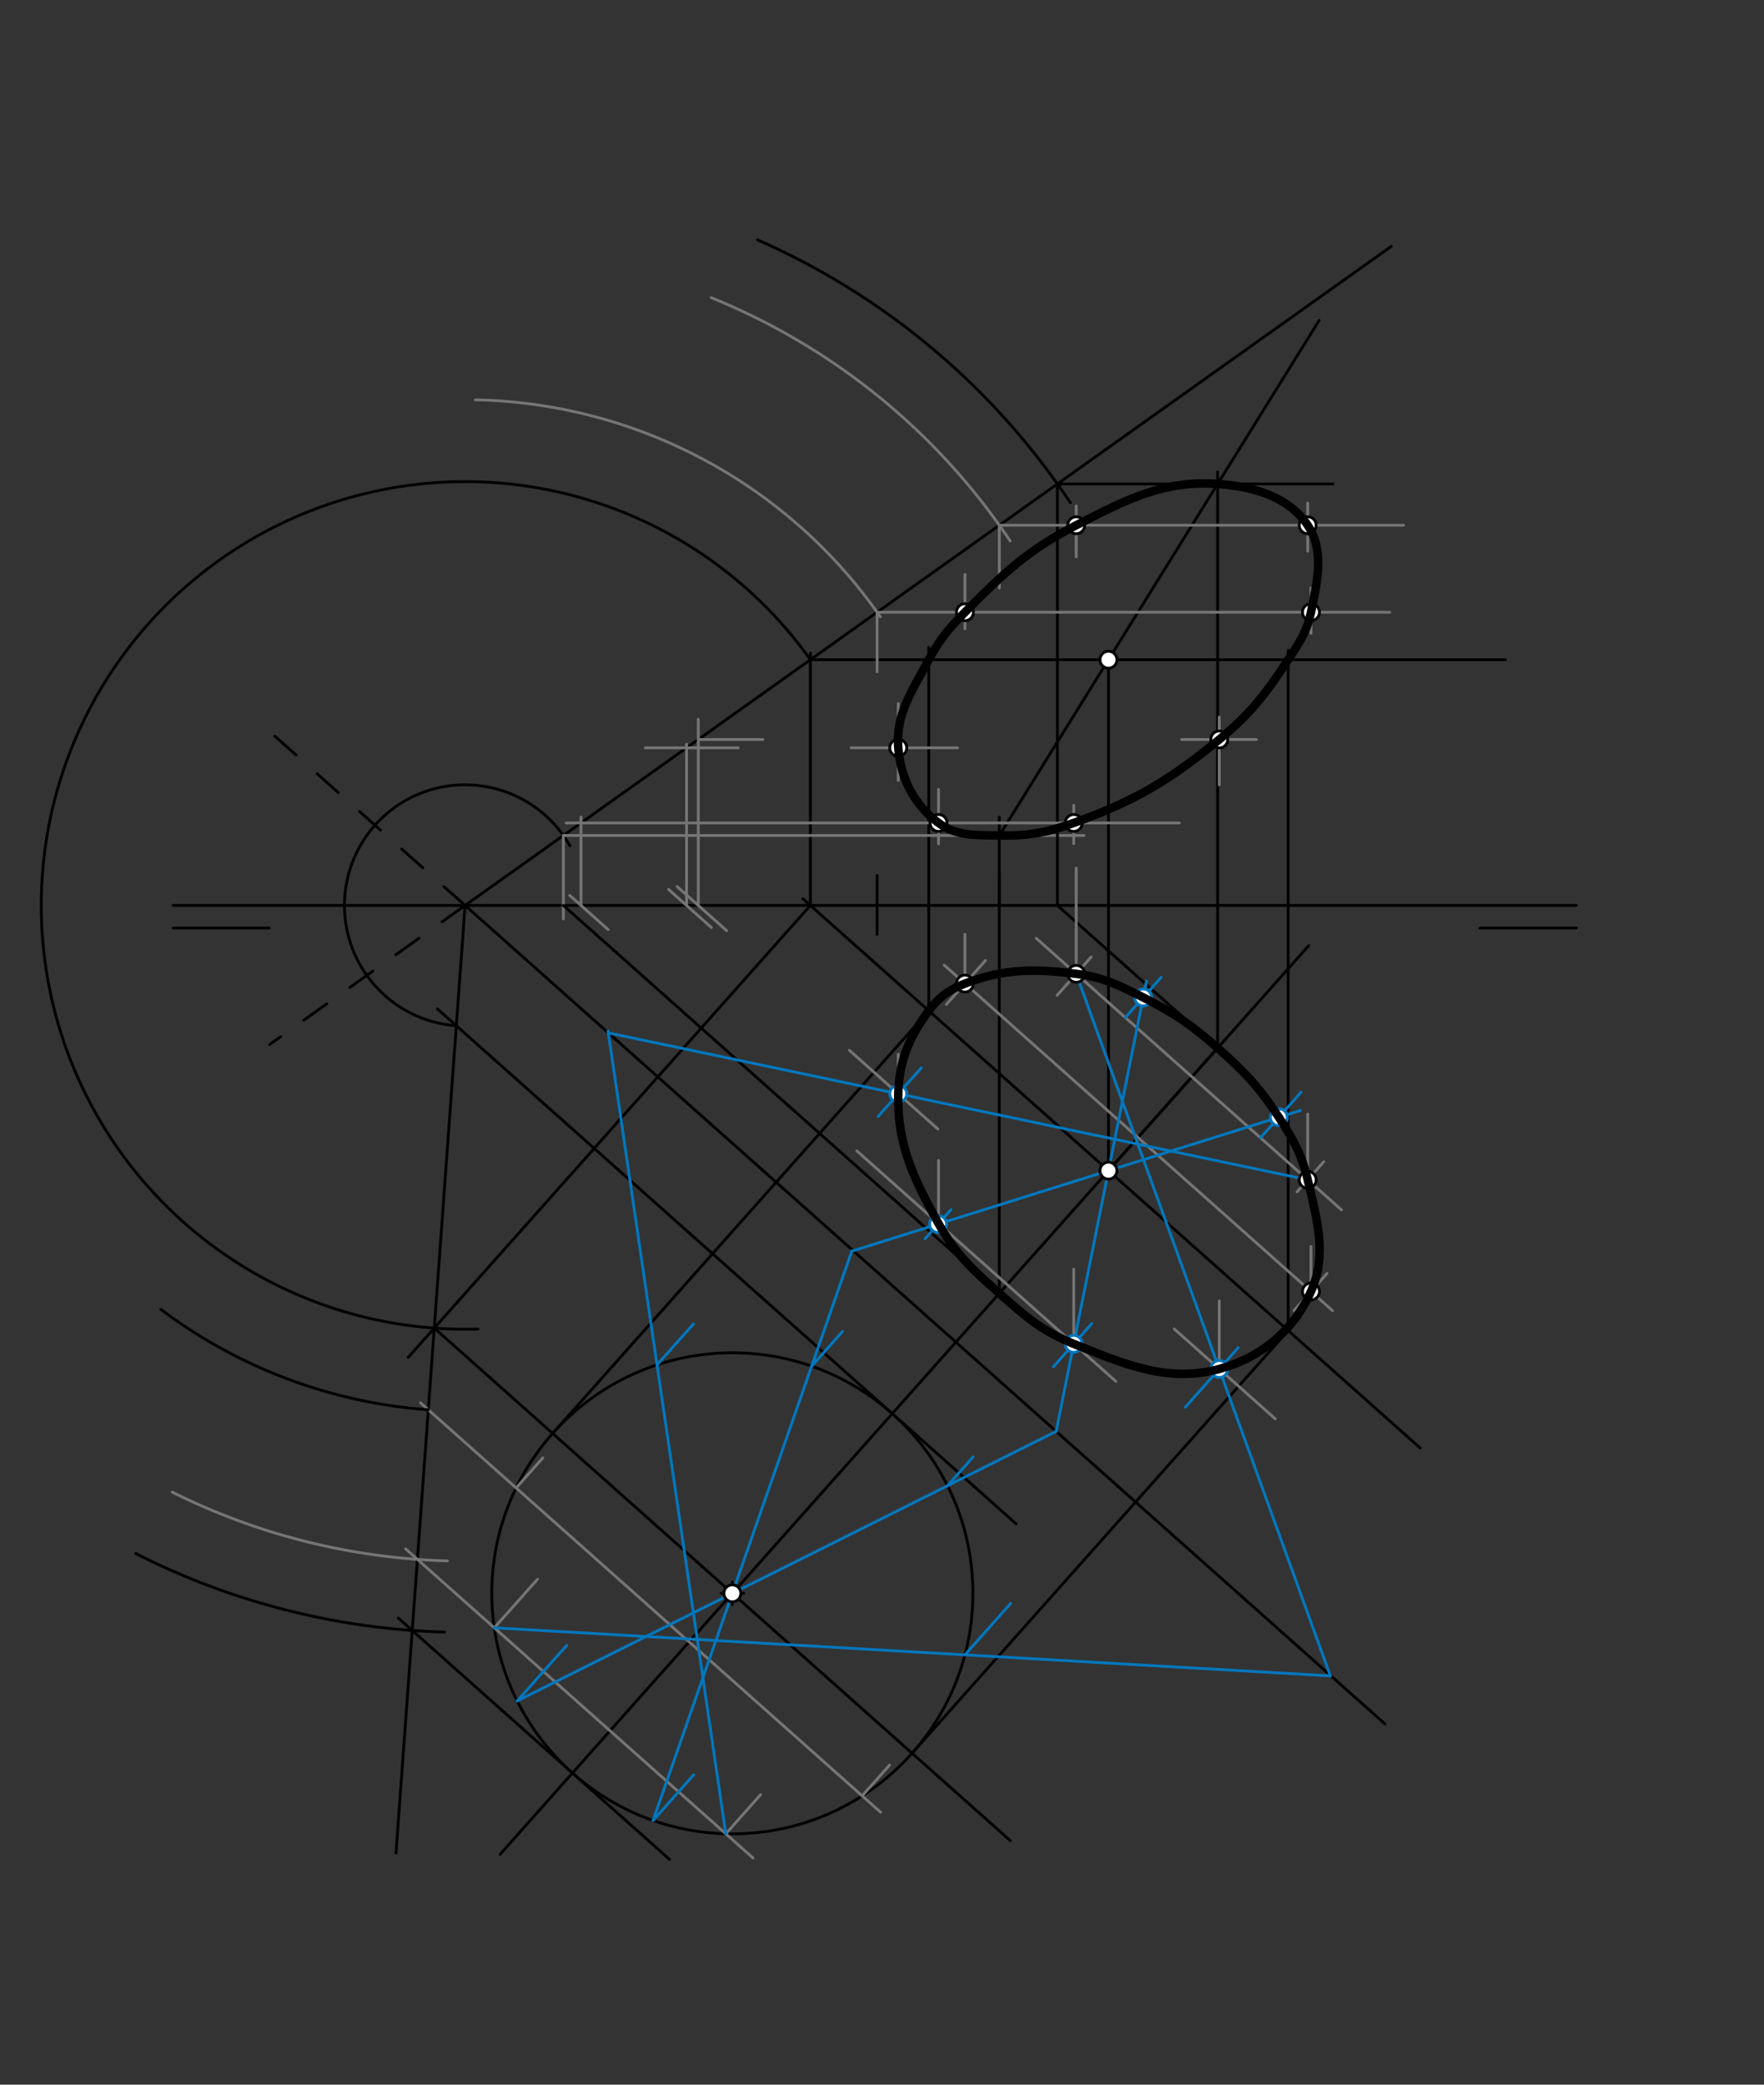 <svg xmlns="http://www.w3.org/2000/svg" class="svg--816" height="100%" preserveAspectRatio="xMidYMid meet" viewBox="0 0 623.622 737.008" width="100%"><rect x="0" y="0" width="623.622" height="737.008" fill="#333333" stroke="none"/><defs><marker id="marker-arrow" markerHeight="16" markerUnits="userSpaceOnUse" markerWidth="24" orient="auto-start-reverse" refX="24" refY="4" viewBox="0 0 24 8"><path d="M 0 0 L 24 4 L 0 8 z" stroke="inherit"></path></marker></defs><g class="aux-layer--949"><g class="element--733"><line stroke="#000000" stroke-dasharray="none" stroke-linecap="round" stroke-width="1" x1="61.183" x2="95.199" y1="328.1" y2="328.1"></line></g><g class="element--733"><line stroke="#000000" stroke-dasharray="none" stroke-linecap="round" stroke-width="1" x1="557.246" x2="61.183" y1="320.1" y2="320.1"></line></g><g class="element--733"><line stroke="#000000" stroke-dasharray="none" stroke-linecap="round" stroke-width="1" x1="557.246" x2="523.231" y1="328.1" y2="328.1"></line></g><g class="element--733"><line stroke="#000000" stroke-dasharray="none" stroke-linecap="round" stroke-width="1" x1="164.421" x2="491.832" y1="320.1" y2="87.109"></line></g><g class="element--733"><line stroke="#000000" stroke-dasharray="10" stroke-linecap="round" stroke-width="1" x1="164.421" x2="94.123" y1="320.1" y2="257.547"></line></g><g class="element--733"><line stroke="#000000" stroke-dasharray="10" stroke-linecap="round" stroke-width="1" x1="164.421" x2="95.33" y1="320.1" y2="369.266"></line></g><g class="element--733"><line stroke="#000000" stroke-dasharray="none" stroke-linecap="round" stroke-width="1" x1="164.421" x2="489.654" y1="320.1" y2="609.502"></line></g><g class="element--733"><line stroke="#000000" stroke-dasharray="none" stroke-linecap="round" stroke-width="1" x1="502.058" x2="283.836" y1="511.916" y2="317.736"></line></g><g class="element--733"><line stroke="#000000" stroke-dasharray="none" stroke-linecap="round" stroke-width="1" x1="286.493" x2="286.493" y1="320.1" y2="230.875"></line></g><g class="element--733"><line stroke="#000000" stroke-dasharray="none" stroke-linecap="round" stroke-width="1" x1="286.493" x2="532.212" y1="233.232" y2="233.232"></line></g><g class="element--733"><line stroke="#000000" stroke-dasharray="none" stroke-linecap="round" stroke-width="1" x1="391.873" x2="391.873" y1="413.87" y2="233.232"></line></g><g class="element--733"><line stroke="#000000" stroke-dasharray="none" stroke-linecap="round" stroke-width="1" x1="462.632" x2="176.81" y1="334.35" y2="655.56"></line></g><g class="element--733"><line stroke="#000000" stroke-dasharray="none" stroke-linecap="round" stroke-width="1" x1="286.493" x2="144.332" y1="320.1" y2="479.863"></line></g><g class="element--733"><path d="M 286.493 233.232 A 149.826 149.826 0 1 0 168.972 469.857" fill="none" stroke="#000000" stroke-dasharray="none" stroke-linecap="round" stroke-width="1"></path></g><g class="element--733"><line stroke="#000000" stroke-dasharray="none" stroke-linecap="round" stroke-width="1" x1="164.421" x2="139.995" y1="320.1" y2="655.13"></line></g><g class="element--733"><line stroke="#000000" stroke-dasharray="none" stroke-linecap="round" stroke-width="1" x1="153.527" x2="357.215" y1="469.529" y2="650.777"></line></g><g class="element--733"><g class="center--a87"><line x1="254.906" y1="563.299" x2="262.906" y2="563.299" stroke="#000000" stroke-width="1" stroke-linecap="round"></line><line x1="258.906" y1="559.299" x2="258.906" y2="567.299" stroke="#000000" stroke-width="1" stroke-linecap="round"></line><circle class="hit--87b" cx="258.906" cy="563.299" r="4" stroke="none" fill="transparent"></circle></g><circle cx="258.906" cy="563.299" fill="none" r="85.039" stroke="#000000" stroke-dasharray="none" stroke-width="1"></circle></g><g class="element--733"><line stroke="#000000" stroke-dasharray="none" stroke-linecap="round" stroke-width="1" x1="195.377" x2="335.086" y1="506.769" y2="349.762"></line></g><g class="element--733"><line stroke="#000000" stroke-dasharray="none" stroke-linecap="round" stroke-width="1" x1="322.436" x2="459.565" y1="619.83" y2="465.723"></line></g><g class="element--733"><line stroke="#000000" stroke-dasharray="none" stroke-linecap="round" stroke-width="1" x1="328.344" x2="328.344" y1="357.34" y2="228.875"></line></g><g class="element--733"><line stroke="#000000" stroke-dasharray="none" stroke-linecap="round" stroke-width="1" x1="455.403" x2="455.403" y1="470.401" y2="229.875"></line></g><g class="element--733"><line stroke="#000000" stroke-dasharray="none" stroke-linecap="round" stroke-width="1" x1="359.227" x2="154.622" y1="538.735" y2="356.672"></line></g><g class="element--733"><path d="M 161.32 362.632 A 42.645 42.645 0 1 1 201.498 299.032" fill="none" stroke="#000000" stroke-dasharray="none" stroke-linecap="round" stroke-width="1"></path></g><g class="element--733"><line stroke="#757575" stroke-dasharray="none" stroke-linecap="round" stroke-width="1" x1="199.167" x2="383.212" y1="295.375" y2="295.375"></line></g><g class="element--733"><line stroke="#757575" stroke-dasharray="none" stroke-linecap="round" stroke-width="1" x1="199.167" x2="199.167" y1="295.375" y2="324.875"></line></g><g class="element--733"><line stroke="#000000" stroke-dasharray="none" stroke-linecap="round" stroke-width="1" x1="199.167" x2="359.444" y1="320.1" y2="462.72"></line></g><g class="element--733"><line stroke="#000000" stroke-dasharray="none" stroke-linecap="round" stroke-width="1" x1="353.283" x2="353.283" y1="457.238" y2="288.875"></line></g><g class="element--733"><line stroke="#000000" stroke-dasharray="none" stroke-linecap="round" stroke-width="1" x1="236.678" x2="140.818" y1="657.352" y2="572.052"></line></g><g class="element--733"><path d="M 157.152 577.004 A 257.007 257.007 0 0 1 47.99 549.22" fill="none" stroke="#000000" stroke-dasharray="none" stroke-linecap="round" stroke-width="1"></path></g><g class="element--733"><path d="M 267.804 84.804 A 257.006 257.006 0 0 1 378.392 177.732" fill="none" stroke="#000000" stroke-dasharray="none" stroke-linecap="round" stroke-width="1"></path></g><g class="element--733"><line stroke="#000000" stroke-dasharray="none" stroke-linecap="round" stroke-width="1" x1="373.82" x2="471.212" y1="171.089" y2="171.089"></line></g><g class="element--733"><line stroke="#000000" stroke-dasharray="none" stroke-linecap="round" stroke-width="1" x1="373.82" x2="373.82" y1="171.089" y2="320.1"></line></g><g class="element--733"><line stroke="#000000" stroke-dasharray="none" stroke-linecap="round" stroke-width="1" x1="373.82" x2="434.353" y1="320.1" y2="373.965"></line></g><g class="element--733"><line stroke="#000000" stroke-dasharray="none" stroke-linecap="round" stroke-width="1" x1="391.873" x2="433.319" y1="413.87" y2="367.292"></line></g><g class="element--733"><line stroke="#000000" stroke-dasharray="none" stroke-linecap="round" stroke-width="1" x1="430.463" x2="430.463" y1="370.503" y2="166.875"></line></g><g class="element--733"><line stroke="#000000" stroke-dasharray="none" stroke-linecap="round" stroke-width="1" x1="353.283" x2="466.354" y1="295.375" y2="113.291"></line></g><g class="element--733"><line stroke="#757575" stroke-dasharray="none" stroke-linecap="round" stroke-width="1" x1="266.212" x2="143.365" y1="656.875" y2="547.561"></line></g><g class="element--733"><path d="M 158.16 551.828 A 231.813 231.813 0 0 1 60.902 527.515" fill="none" stroke="#757575" stroke-dasharray="none" stroke-linecap="round" stroke-width="1"></path></g><g class="element--733"><path d="M 251.465 105.251 A 231.812 231.812 0 0 1 357.126 191.253" fill="none" stroke="#757575" stroke-dasharray="none" stroke-linecap="round" stroke-width="1"></path></g><g class="element--733"><line stroke="#757575" stroke-dasharray="none" stroke-linecap="round" stroke-width="1" x1="353.292" x2="496.212" y1="185.696" y2="185.696"></line></g><g class="element--733"><line stroke="#757575" stroke-dasharray="none" stroke-linecap="round" stroke-width="1" x1="353.292" x2="353.292" y1="185.696" y2="207.875"></line></g><g class="element--733"><line stroke="#000000" stroke-dasharray="none" stroke-linecap="round" stroke-width="1" x1="353.292" x2="353.292" y1="308.875" y2="320.1"></line></g><g class="element--733"><line stroke="#757575" stroke-dasharray="none" stroke-linecap="round" stroke-width="1" x1="366.351" x2="474.229" y1="331.72" y2="427.713"></line></g><g class="element--733"><line stroke="#757575" stroke-dasharray="none" stroke-linecap="round" stroke-width="1" x1="174.745" x2="189.992" y1="575.484" y2="558.349"></line></g><g class="element--733"><line stroke="#757575" stroke-dasharray="none" stroke-linecap="round" stroke-width="1" x1="373.718" x2="385.763" y1="351.876" y2="338.339"></line></g><g class="element--733"><line stroke="#757575" stroke-dasharray="none" stroke-linecap="round" stroke-width="1" x1="256.584" x2="268.889" y1="648.307" y2="634.477"></line></g><g class="element--733"><line stroke="#757575" stroke-dasharray="none" stroke-linecap="round" stroke-width="1" x1="458.533" x2="467.972" y1="421.355" y2="410.746"></line></g><g class="element--733"><line stroke="#757575" stroke-dasharray="none" stroke-linecap="round" stroke-width="1" x1="380.472" x2="380.472" y1="344.285" y2="306.875"></line></g><g class="element--733"><line stroke="#757575" stroke-dasharray="none" stroke-linecap="round" stroke-width="1" x1="380.472" x2="380.472" y1="196.875" y2="178.875"></line></g><g class="element--733"><line stroke="#757575" stroke-dasharray="none" stroke-linecap="round" stroke-width="1" x1="462.311" x2="462.311" y1="417.108" y2="393.875"></line></g><g class="element--733"><line stroke="#757575" stroke-dasharray="none" stroke-linecap="round" stroke-width="1" x1="462.311" x2="462.311" y1="194.875" y2="177.875"></line></g><g class="element--733"><line stroke="#757575" stroke-dasharray="none" stroke-linecap="round" stroke-width="1" x1="311.33" x2="148.687" y1="640.7" y2="495.975"></line></g><g class="element--733"><path d="M 151.421 498.408 A 178.782 178.782 0 0 1 56.872 462.915" fill="none" stroke="#000000" stroke-dasharray="none" stroke-linecap="round" stroke-width="1"></path></g><g class="element--733"><path d="M 168.068 141.356 A 178.781 178.781 0 0 1 311.223 218.062" fill="none" stroke="#757575" stroke-dasharray="none" stroke-linecap="round" stroke-width="1"></path></g><g class="element--733"><line stroke="#757575" stroke-dasharray="none" stroke-linecap="round" stroke-width="1" x1="310.085" x2="491.33" y1="216.443" y2="216.443"></line></g><g class="element--733"><line stroke="#757575" stroke-dasharray="none" stroke-linecap="round" stroke-width="1" x1="310.085" x2="310.085" y1="216.443" y2="237.5"></line></g><g class="element--733"><line stroke="#000000" stroke-dasharray="none" stroke-linecap="round" stroke-width="1" x1="310.085" x2="310.085" y1="309.5" y2="330.3"></line></g><g class="element--733"><line stroke="#757575" stroke-dasharray="none" stroke-linecap="round" stroke-width="1" x1="333.807" x2="471.08" y1="341.208" y2="463.358"></line></g><g class="element--733"><line stroke="#757575" stroke-dasharray="none" stroke-linecap="round" stroke-width="1" x1="182.467" x2="191.904" y1="526.034" y2="515.428"></line></g><g class="element--733"><line stroke="#757575" stroke-dasharray="none" stroke-linecap="round" stroke-width="1" x1="334.555" x2="348.39" y1="355.116" y2="339.568"></line></g><g class="element--733"><line stroke="#757575" stroke-dasharray="none" stroke-linecap="round" stroke-width="1" x1="304.801" x2="314.475" y1="634.891" y2="624.02"></line></g><g class="element--733"><line stroke="#757575" stroke-dasharray="none" stroke-linecap="round" stroke-width="1" x1="457.455" x2="469.115" y1="463.337" y2="450.234"></line></g><g class="element--733"><line stroke="#757575" stroke-dasharray="none" stroke-linecap="round" stroke-width="1" x1="341.131" x2="341.131" y1="347.726" y2="330.3"></line></g><g class="element--733"><line stroke="#757575" stroke-dasharray="none" stroke-linecap="round" stroke-width="1" x1="341.131" x2="341.131" y1="222.3" y2="203.1"></line></g><g class="element--733"><line stroke="#757575" stroke-dasharray="none" stroke-linecap="round" stroke-width="1" x1="463.466" x2="463.466" y1="456.583" y2="440.7"></line></g><g class="element--733"><line stroke="#757575" stroke-dasharray="none" stroke-linecap="round" stroke-width="1" x1="463.466" x2="463.466" y1="223.9" y2="207.9"></line></g><g class="element--733"><line stroke="#0277BD" stroke-dasharray="none" stroke-linecap="round" stroke-width="1" x1="174.745" x2="470.32" y1="575.484" y2="592.487"></line></g><g class="element--733"><line stroke="#0277BD" stroke-dasharray="none" stroke-linecap="round" stroke-width="1" x1="470.32" x2="380.472" y1="592.487" y2="344.285"></line></g><g class="element--733"><line stroke="#0277BD" stroke-dasharray="none" stroke-linecap="round" stroke-width="1" x1="341.116" x2="357.312" y1="585.054" y2="566.853"></line></g><g class="element--733"><line stroke="#0277BD" stroke-dasharray="none" stroke-linecap="round" stroke-width="1" x1="419.031" x2="437.746" y1="497.493" y2="476.46"></line></g><g class="element--733"><line stroke="#0277BD" stroke-dasharray="none" stroke-linecap="round" stroke-width="1" x1="256.584" x2="214.971" y1="648.307" y2="364.52"></line></g><g class="element--733"><line stroke="#0277BD" stroke-dasharray="none" stroke-linecap="round" stroke-width="1" x1="215.065" x2="462.311" y1="365.165" y2="417.108"></line></g><g class="element--733"><line stroke="#0277BD" stroke-dasharray="none" stroke-linecap="round" stroke-width="1" x1="232.276" x2="245.165" y1="482.537" y2="468.053"></line></g><g class="element--733"><line stroke="#0277BD" stroke-dasharray="none" stroke-linecap="round" stroke-width="1" x1="310.419" x2="325.709" y1="394.72" y2="377.537"></line></g><g class="element--733"><line stroke="#0277BD" stroke-dasharray="none" stroke-linecap="round" stroke-width="1" x1="182.85" x2="373.452" y1="601.34" y2="506.008"></line></g><g class="element--733"><line stroke="#0277BD" stroke-dasharray="none" stroke-linecap="round" stroke-width="1" x1="373.384" x2="405.316" y1="506.042" y2="346.852"></line></g><g class="element--733"><line stroke="#0277BD" stroke-dasharray="none" stroke-linecap="round" stroke-width="1" x1="182.85" x2="200.346" y1="601.34" y2="581.678"></line></g><g class="element--733"><line stroke="#0277BD" stroke-dasharray="none" stroke-linecap="round" stroke-width="1" x1="397.836" x2="410.519" y1="359.736" y2="345.483"></line></g><g class="element--733"><line stroke="#0277BD" stroke-dasharray="none" stroke-linecap="round" stroke-width="1" x1="334.963" x2="344.028" y1="525.259" y2="515.071"></line></g><g class="element--733"><line stroke="#0277BD" stroke-dasharray="none" stroke-linecap="round" stroke-width="1" x1="372.374" x2="385.976" y1="483.216" y2="467.929"></line></g><g class="element--733"><line stroke="#0277BD" stroke-dasharray="none" stroke-linecap="round" stroke-width="1" x1="230.88" x2="301.134" y1="643.588" y2="442.326"></line></g><g class="element--733"><line stroke="#0277BD" stroke-dasharray="none" stroke-linecap="round" stroke-width="1" x1="301.134" x2="459.684" y1="442.326" y2="392.604"></line></g><g class="element--733"><line stroke="#0277BD" stroke-dasharray="none" stroke-linecap="round" stroke-width="1" x1="230.88" x2="245.25" y1="643.588" y2="627.439"></line></g><g class="element--733"><line stroke="#0277BD" stroke-dasharray="none" stroke-linecap="round" stroke-width="1" x1="445.623" x2="459.969" y1="402.258" y2="386.136"></line></g><g class="element--733"><line stroke="#0277BD" stroke-dasharray="none" stroke-linecap="round" stroke-width="1" x1="286.932" x2="297.845" y1="483.011" y2="470.748"></line></g><g class="element--733"><line stroke="#0277BD" stroke-dasharray="none" stroke-linecap="round" stroke-width="1" x1="327.035" x2="336.19" y1="437.943" y2="427.655"></line></g><g class="element--733"><line stroke="#757575" stroke-dasharray="none" stroke-linecap="round" stroke-width="1" x1="450.861" x2="415.131" y1="501.624" y2="469.83"></line></g><g class="element--733"><line stroke="#757575" stroke-dasharray="none" stroke-linecap="round" stroke-width="1" x1="256.903" x2="239.381" y1="329.035" y2="313.443"></line></g><g class="element--733"><line stroke="#757575" stroke-dasharray="none" stroke-linecap="round" stroke-width="1" x1="246.862" x2="246.862" y1="320.1" y2="254.3"></line></g><g class="element--733"><line stroke="#757575" stroke-dasharray="none" stroke-linecap="round" stroke-width="1" x1="246.862" x2="269.73" y1="261.434" y2="261.434"></line></g><g class="element--733"><line stroke="#757575" stroke-dasharray="none" stroke-linecap="round" stroke-width="1" x1="417.73" x2="444.13" y1="261.434" y2="261.434"></line></g><g class="element--733"><line stroke="#757575" stroke-dasharray="none" stroke-linecap="round" stroke-width="1" x1="431.045" x2="431.045" y1="483.991" y2="459.9"></line></g><g class="element--733"><line stroke="#757575" stroke-dasharray="none" stroke-linecap="round" stroke-width="1" x1="431.045" x2="431.045" y1="277.5" y2="253.5"></line></g><g class="element--733"><line stroke="#757575" stroke-dasharray="none" stroke-linecap="round" stroke-width="1" x1="331.555" x2="300.286" y1="399.153" y2="371.328"></line></g><g class="element--733"><line stroke="#757575" stroke-dasharray="none" stroke-linecap="round" stroke-width="1" x1="251.499" x2="236.364" y1="327.916" y2="314.449"></line></g><g class="element--733"><line stroke="#757575" stroke-dasharray="none" stroke-linecap="round" stroke-width="1" x1="242.715" x2="242.715" y1="320.1" y2="263.1"></line></g><g class="element--733"><line stroke="#757575" stroke-dasharray="none" stroke-linecap="round" stroke-width="1" x1="228.13" x2="260.93" y1="264.385" y2="264.385"></line></g><g class="element--733"><line stroke="#757575" stroke-dasharray="none" stroke-linecap="round" stroke-width="1" x1="300.93" x2="338.53" y1="264.385" y2="264.385"></line></g><g class="element--733"><line stroke="#757575" stroke-dasharray="none" stroke-linecap="round" stroke-width="1" x1="317.557" x2="317.557" y1="386.697" y2="372.7"></line></g><g class="element--733"><line stroke="#757575" stroke-dasharray="none" stroke-linecap="round" stroke-width="1" x1="317.557" x2="317.557" y1="275.9" y2="248.7"></line></g><g class="element--733"><line stroke="#757575" stroke-dasharray="none" stroke-linecap="round" stroke-width="1" x1="394.478" x2="302.915" y1="488.355" y2="406.88"></line></g><g class="element--733"><line stroke="#757575" stroke-dasharray="none" stroke-linecap="round" stroke-width="1" x1="215.005" x2="201.398" y1="328.654" y2="316.547"></line></g><g class="element--733"><line stroke="#757575" stroke-dasharray="none" stroke-linecap="round" stroke-width="1" x1="205.391" x2="205.391" y1="320.1" y2="288.846"></line></g><g class="element--733"><line stroke="#757575" stroke-dasharray="none" stroke-linecap="round" stroke-width="1" x1="200.13" x2="416.93" y1="290.945" y2="290.945"></line></g><g class="element--733"><line stroke="#757575" stroke-dasharray="none" stroke-linecap="round" stroke-width="1" x1="331.803" x2="331.803" y1="432.585" y2="410.3"></line></g><g class="element--733"><line stroke="#757575" stroke-dasharray="none" stroke-linecap="round" stroke-width="1" x1="331.803" x2="331.803" y1="298.3" y2="279.1"></line></g><g class="element--733"><line stroke="#757575" stroke-dasharray="none" stroke-linecap="round" stroke-width="1" x1="379.589" x2="379.589" y1="475.107" y2="448.7"></line></g><g class="element--733"><line stroke="#757575" stroke-dasharray="none" stroke-linecap="round" stroke-width="1" x1="379.589" x2="379.589" y1="298.3" y2="284.7"></line></g><g class="element--733"><circle cx="391.873" cy="413.87" r="3" stroke="#000000" stroke-width="1" fill="#ffffff"></circle>}</g><g class="element--733"><circle cx="391.873" cy="233.232" r="3" stroke="#000000" stroke-width="1" fill="#ffffff"></circle>}</g><g class="element--733"><circle cx="258.906" cy="563.299" r="3" stroke="#000000" stroke-width="1" fill="#ffffff"></circle>}</g><g class="element--733"><circle cx="380.472" cy="344.285" r="3" stroke="#000000" stroke-width="1" fill="#ffffff"></circle>}</g><g class="element--733"><circle cx="462.311" cy="417.108" r="3" stroke="#000000" stroke-width="1" fill="#ffffff"></circle>}</g><g class="element--733"><circle cx="380.472" cy="185.696" r="3" stroke="#000000" stroke-width="1" fill="#ffffff"></circle>}</g><g class="element--733"><circle cx="462.311" cy="185.696" r="3" stroke="#000000" stroke-width="1" fill="#ffffff"></circle>}</g><g class="element--733"><circle cx="341.131" cy="347.726" r="3" stroke="#000000" stroke-width="1" fill="#ffffff"></circle>}</g><g class="element--733"><circle cx="463.466" cy="456.583" r="3" stroke="#000000" stroke-width="1" fill="#ffffff"></circle>}</g><g class="element--733"><circle cx="341.131" cy="216.443" r="3" stroke="#000000" stroke-width="1" fill="#ffffff"></circle>}</g><g class="element--733"><circle cx="463.466" cy="216.443" r="3" stroke="#000000" stroke-width="1" fill="#ffffff"></circle>}</g><g class="element--733"><circle cx="431.045" cy="483.991" r="3" stroke="#0277BD" stroke-width="1" fill="#ffffff"></circle>}</g><g class="element--733"><circle cx="317.557" cy="386.697" r="3" stroke="#0277BD" stroke-width="1" fill="#ffffff"></circle>}</g><g class="element--733"><circle cx="404.157" cy="352.633" r="3" stroke="#0277BD" stroke-width="1" fill="#ffffff"></circle>}</g><g class="element--733"><circle cx="379.589" cy="475.107" r="3" stroke="#0277BD" stroke-width="1" fill="#ffffff"></circle>}</g><g class="element--733"><circle cx="452.096" cy="394.984" r="3" stroke="#0277BD" stroke-width="1" fill="#ffffff"></circle>}</g><g class="element--733"><circle cx="331.651" cy="432.756" r="3" stroke="#0277BD" stroke-width="1" fill="#ffffff"></circle>}</g><g class="element--733"><circle cx="431.045" cy="261.434" r="3" stroke="#000000" stroke-width="1" fill="#ffffff"></circle>}</g><g class="element--733"><circle cx="317.557" cy="264.385" r="3" stroke="#000000" stroke-width="1" fill="#ffffff"></circle>}</g><g class="element--733"><circle cx="331.803" cy="290.945" r="3" stroke="#000000" stroke-width="1" fill="#ffffff"></circle>}</g><g class="element--733"><circle cx="379.589" cy="290.945" r="3" stroke="#000000" stroke-width="1" fill="#ffffff"></circle>}</g></g><g class="main-layer--75a"><g class="element--733"><path d="M 328.344 233.232 C 332.181 226.074, 335.381 222.266, 341.131 216.443 C 354.736 202.668, 363.504 194.398, 380.472 185.696 C 398.17 176.621, 411.457 169.701, 430.463 171.089 C 443.249 172.022, 455.549 175.578, 462.311 185.696 C 468.249 194.581, 465.827 205.092, 463.466 216.443 C 462.036 223.314, 459.357 227.197, 455.403 233.232 C 447.491 245.305, 442.082 252.333, 431.045 261.434 C 413.477 275.92, 400.985 283.286, 379.589 290.945 C 369.968 294.39, 363.481 295.561, 353.283 295.375 C 344.899 295.221, 338.1 295.643, 331.803 290.945 C 323.149 284.49, 318.42 275.218, 317.557 264.385 C 316.613 252.535, 322.349 244.413, 328.344 233.232" fill="none" stroke="#000000" stroke-linecap="round" stroke-width="3"></path></g><g class="element--733"><path d="M 430.463 370.503 C 439.978 378.88, 445.203 384.42, 452.096 394.984 C 457.237 402.864, 460.188 408.076, 462.311 417.108 C 465.752 431.745, 469.214 443.705, 463.466 456.583 C 457.285 470.427, 445.725 480.001, 431.045 483.991 C 412.989 488.899, 397.972 482.531, 379.589 475.107 C 368.394 470.585, 362.509 465.417, 353.283 457.238 C 343.797 448.827, 337.859 443.44, 331.803 432.585 C 322.904 416.634, 317.105 404.412, 317.557 386.697 C 317.852 375.166, 321.393 366.693, 328.344 357.34 C 331.899 352.555, 335.553 349.863, 341.131 347.726 C 354.9 342.449, 365.598 342.404, 380.472 344.285 C 389.931 345.482, 395.467 348.243, 404.157 352.633 C 415.161 358.192, 421.201 362.348, 430.463 370.503" fill="none" stroke="#000000" stroke-linecap="round" stroke-width="3"></path></g></g><g class="snaps-layer--ac6"></g><g class="temp-layer--52d"></g></svg>